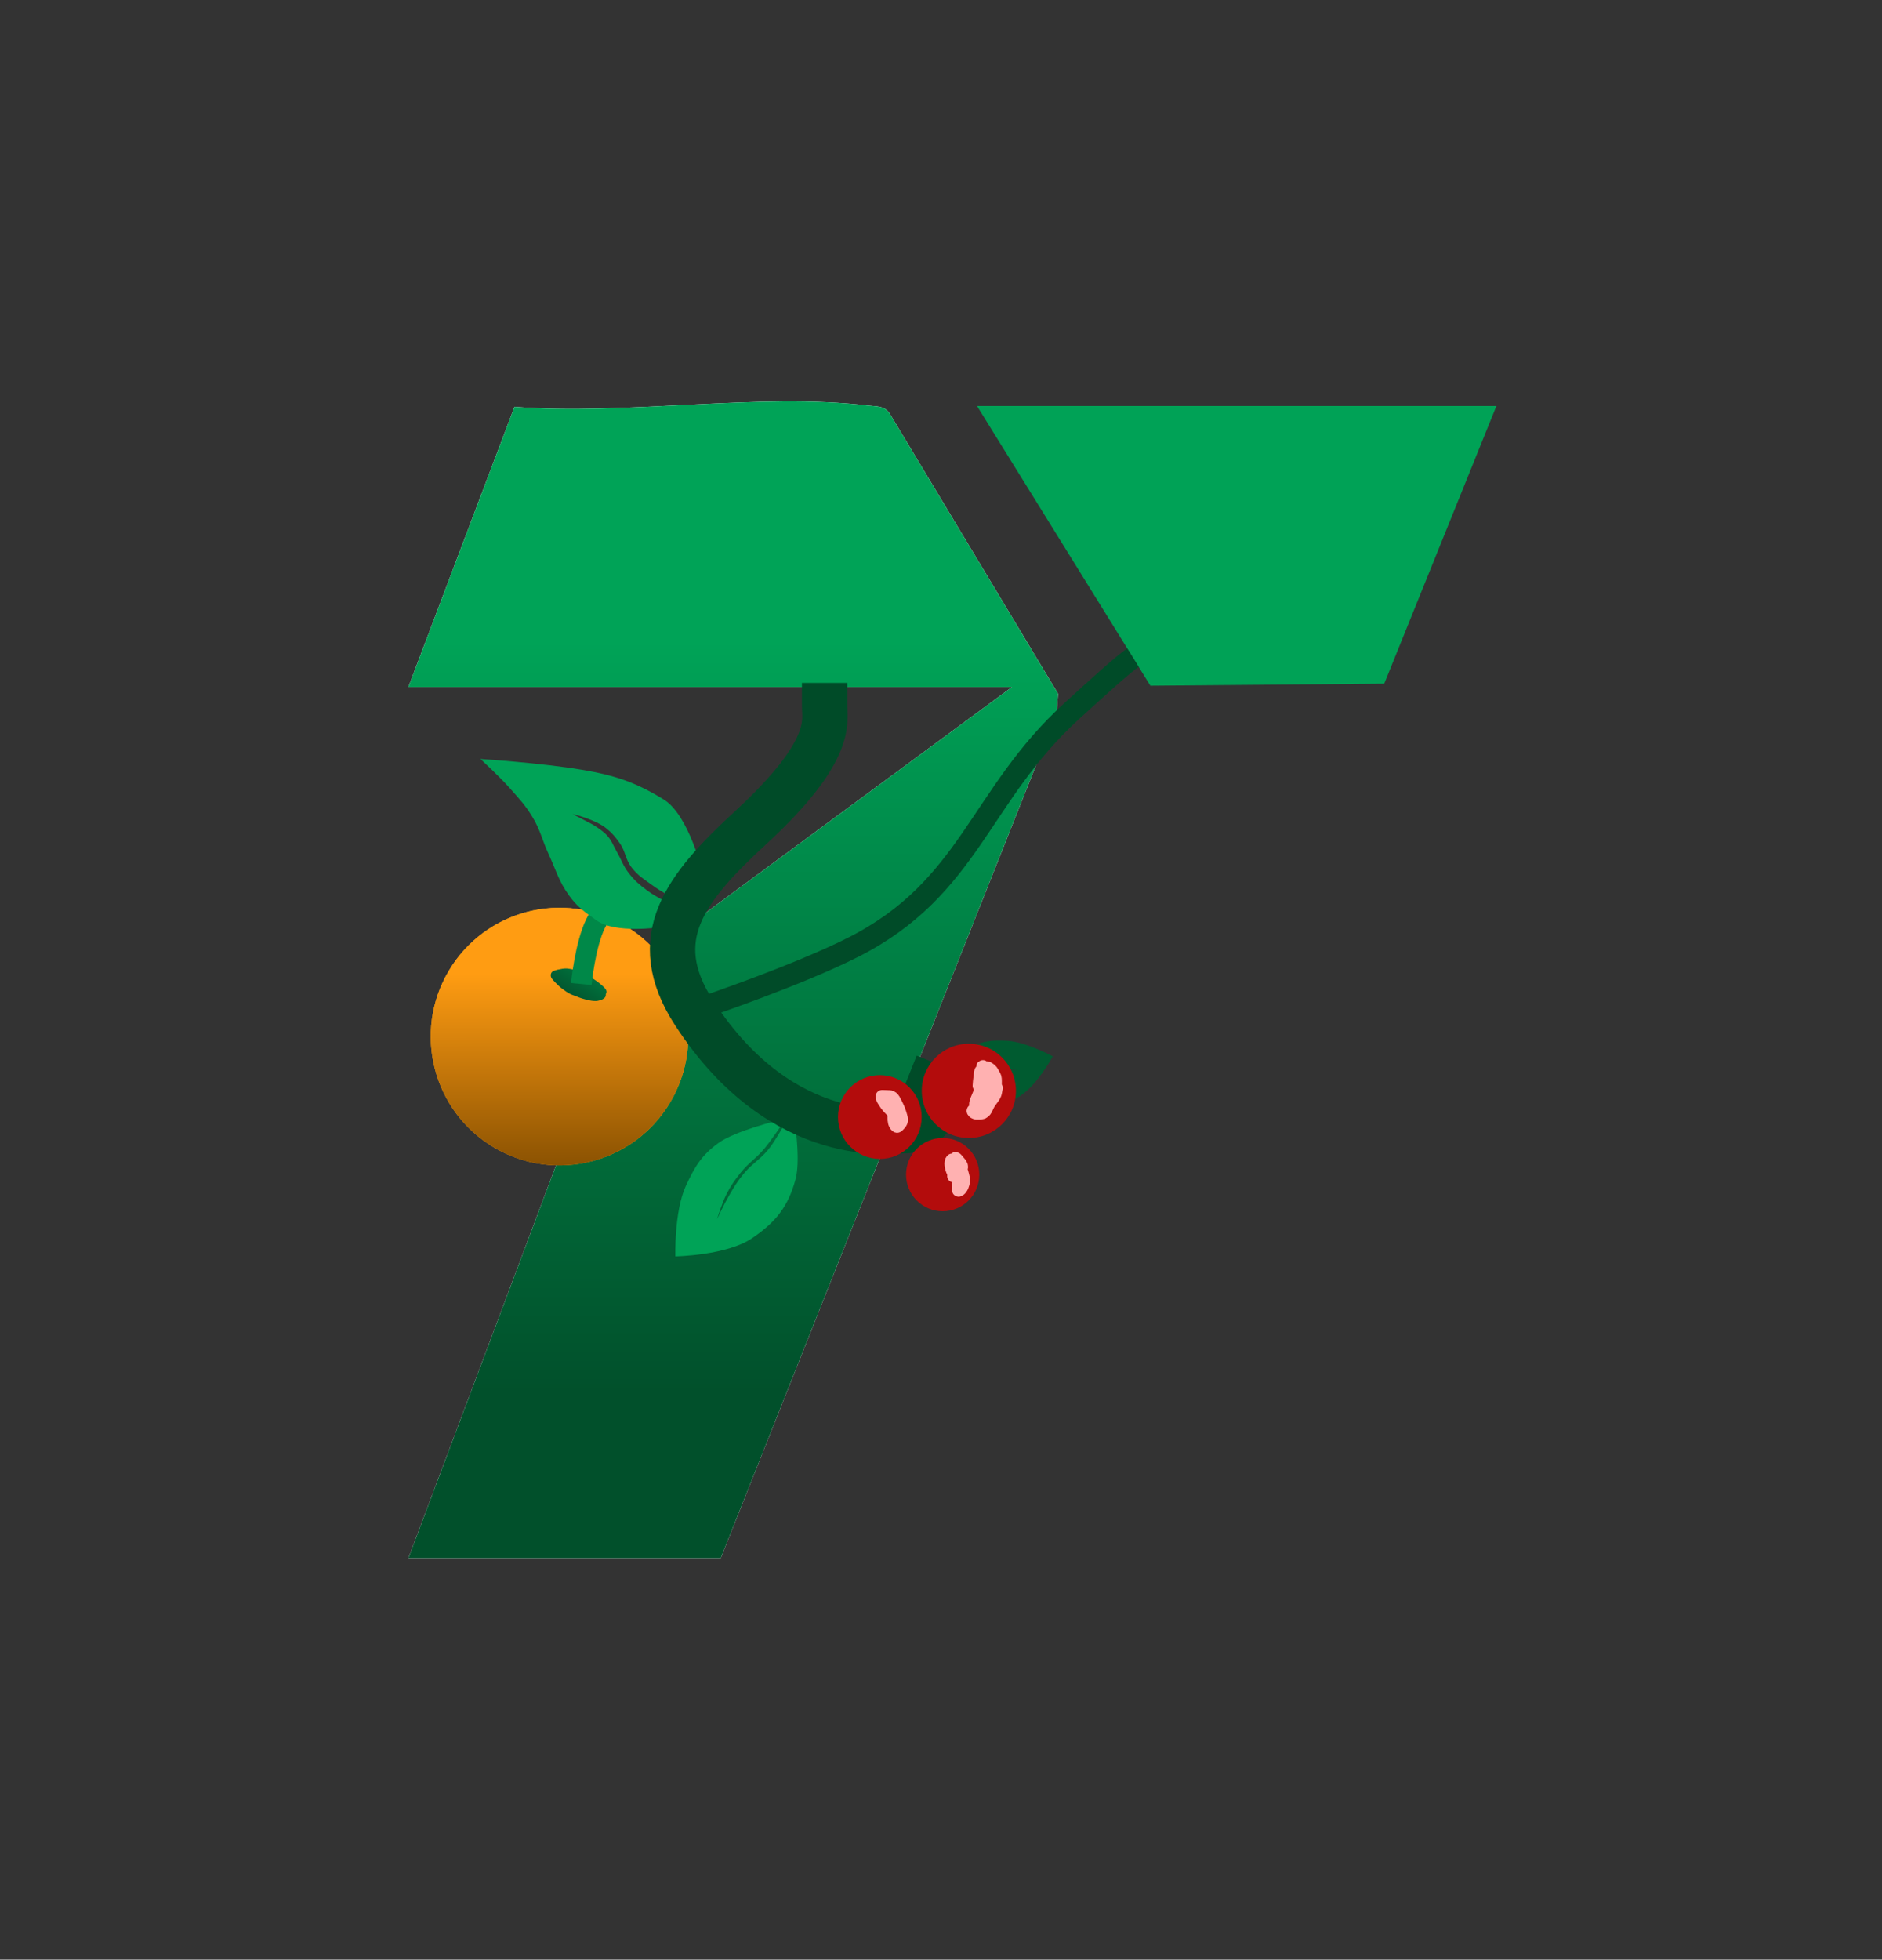 <svg width="985" height="1025" viewBox="0 0 985 1025" fill="none" xmlns="http://www.w3.org/2000/svg">
<rect x="0" y="0" width="985" height="1025" fill="#333333" stroke="none"/>
<path d="M213.748 815L329.72 506.608L529.638 359.359H213.748L269.266 212.799C327.271 217.315 398.094 205.335 454.568 212.148C458.624 212.646 462.641 212.148 465.435 215.976L553.781 362.918L553.016 373.138L377.241 814.962H213.786L213.748 815Z" fill="white"/>
<path d="M213.748 815L329.72 506.608L529.638 359.359H213.748L269.266 212.799C327.271 217.315 398.094 205.335 454.568 212.148C458.624 212.646 462.641 212.148 465.435 215.976L553.781 362.918L553.016 373.138L377.241 814.962H213.786L213.748 815Z" fill="url(#paint0_linear_355_409)"/>
<path d="M783.171 212.377L724.477 357.598L602.077 358.669L511.358 212.377H783.171Z" fill="#00A256"/>
<circle cx="292.819" cy="542.176" r="67.376" transform="rotate(27.736 292.819 542.176)" fill="#FF9C12"/>
<circle cx="292.819" cy="542.176" r="67.376" transform="rotate(27.736 292.819 542.176)" fill="url(#paint1_linear_355_409)"/>
<path d="M315.277 518.763C314.995 518.278 314.21 517.414 312.027 515.69C310.534 514.512 308.052 512.993 306.676 512.11C304.68 510.83 303.693 510.545 302.898 510.242C301.928 509.873 300.281 509.318 298.954 509.096C298.29 508.984 297.434 508.795 296.701 508.741C295.944 508.685 295.393 508.725 294.612 508.864C293.499 509.063 292.733 509.191 292.141 509.327C291.64 509.442 291.171 509.69 290.609 509.798C290.48 509.823 290.405 509.925 290.392 510.022C290.327 510.505 291.03 511.122 291.524 511.678C291.809 512 292.741 512.983 294.059 514.223C294.733 514.856 295.131 515.117 295.922 515.717C298.814 517.909 299.732 518.135 300.855 518.568C301.886 518.965 303.03 519.363 303.813 519.707C304.363 519.949 304.949 520.07 305.531 520.279C306.032 520.459 306.638 520.614 307.316 520.78C308.367 521.037 309.016 521.173 309.626 521.271C310.234 521.369 310.896 521.466 311.913 521.446C312.536 521.434 313.066 521.176 313.642 521.081C314.142 520.999 314.542 520.651 314.909 520.382C314.994 520.32 314.92 520.15 314.835 520.013C314.75 519.876 314.611 519.743 313.28 519.372C311.948 519.001 309.428 518.398 307.485 517.868C305.542 517.338 304.252 516.9 303.725 516.727C303.355 516.605 306.662 517.087 308.781 517.363C309.066 517.4 307.754 517.129 306.378 516.757C303.571 515.999 301.719 515.182 301.107 514.891C301.045 514.861 303.07 515.095 305.077 515.208C306.801 515.305 301.426 514.47 301.26 514.473C301.221 514.473 301.315 514.58 301.44 514.647C301.716 514.794 303.374 514.952 305.787 515.192C307.086 515.322 307.665 515.446 307.844 515.402C308.193 515.315 306.894 515.186 305.44 514.942C304.281 514.748 302.287 514.296 300.832 513.91C299.377 513.523 298.525 513.185 298.126 512.97C297.728 512.754 297.808 512.671 297.931 512.626C298.593 512.386 299.506 512.361 300.135 512.156C301.53 511.701 294.638 512.374 294.462 512.529C294.373 512.607 294.37 512.763 294.455 512.927C294.928 513.843 297.467 514.297 299.383 514.51C300.57 514.642 301.383 513.949 301.992 513.345C302.244 513.095 302.271 512.747 302.238 512.445C302.209 512.186 302.01 512.008 301.787 511.848C301.123 511.369 299.859 511.555 298.156 511.835C297.664 511.916 297.47 512.18 297.337 512.402C297.163 512.692 297.377 513.171 297.661 513.605C298.151 514.356 299.469 514.809 300.564 514.996C301.367 515.133 301.762 514.849 301.965 514.694C302.073 514.611 302.139 514.458 302.137 514.32C302.134 514.033 301.881 513.828 301.673 513.708C301.548 513.668 301.384 513.672 301.34 513.632C301.296 513.592 301.376 513.508 301.459 513.422" stroke="url(#paint2_linear_355_409)" stroke-width="4.316" stroke-linecap="round"/>
<path d="M327.807 462.122C327.807 462.122 316.285 473.837 311.707 483.091C306.235 494.15 304.23 514.683 304.23 514.683" stroke="#008848" stroke-width="10.791"/>
<path d="M312.398 481.55C322.162 488.381 345.135 485.045 345.135 485.045L353.878 474.156C353.878 474.156 344.179 469.886 338.81 465.844C334.644 462.707 332.282 460.812 329.083 456.693C326.002 452.726 325.329 449.81 322.799 445.471C320.822 442.083 320.267 439.759 317.62 436.865C315.103 434.113 309.964 431.156 309.964 431.156L299.631 425.771C299.631 425.771 311.513 428.541 317.34 433.283C320.442 435.807 321.905 437.604 324.239 440.852C327.547 445.455 327.167 449.406 330.664 453.866C334.032 458.161 336.887 459.718 341.287 462.947C346.635 466.872 355.833 471.721 355.833 471.721L367.836 456.772C367.836 456.772 360.598 426.361 347.457 418.243C332.722 409.14 321.78 405.548 304.715 402.662C283.292 399.039 251.424 396.99 251.424 396.99C251.424 396.99 261.316 406.007 266.976 412.428C271.89 418.003 274.875 421.042 278.717 427.407C282.906 434.346 283.606 439.081 287.001 446.442C290.989 455.087 292.23 460.574 297.772 468.311C302.165 474.443 306.222 477.23 312.398 481.55Z" fill="#00A357"/>
<path d="M375.805 597.987C384.846 591.358 408.341 585.789 408.341 585.789L409.651 587.56C409.651 587.56 403.191 597.191 399.497 601.439C395.162 606.424 391.692 608.276 387.589 613.453C384.37 617.514 382.651 619.92 380.277 624.527C377.763 629.407 375.306 637.675 375.306 637.675C375.306 637.675 378.78 630.147 381.447 625.564L381.536 625.413C384.088 621.028 385.562 618.494 388.759 614.491C393.114 609.037 396.917 607.226 401.523 601.982C405.238 597.752 410.832 587.56 410.832 587.56L416.372 590.217C416.372 590.217 418.863 607.613 416.372 616.821C412.465 631.264 405.999 639.236 393.63 647.653C380.294 656.727 353.434 657.155 353.434 657.155C353.434 657.155 352.841 633.48 358.974 620.266C363.565 610.376 367.011 604.434 375.805 597.987Z" fill="#00A357"/>
<path d="M507.997 547.654C501.14 551.086 493.815 561.233 493.815 561.233L493.008 564.973C493.008 564.973 498.959 564.07 502.698 563.148C507.085 562.067 509.296 560.535 513.727 559.655C517.204 558.964 519.204 558.67 522.749 558.664C526.503 558.658 532.302 559.746 532.302 559.746C532.302 559.746 526.636 559.508 523.015 559.7L522.895 559.706C519.43 559.89 517.428 559.996 513.993 560.691C509.315 561.637 507.025 563.386 502.396 564.551C498.662 565.49 492.706 566.376 492.706 566.376L491.697 571.052C491.697 571.052 500.407 576.86 506.788 578.22C516.796 580.353 523.666 578.909 532.651 574.011C542.337 568.731 550.986 552.521 550.986 552.521C550.986 552.521 536.765 544.766 526.809 544.371C519.357 544.076 514.666 544.317 507.997 547.654Z" fill="#005B30"/>
<path d="M431.58 369.058C431.58 377.143 436.722 392.526 392.951 432.841C358.814 464.283 337.798 490.619 363.306 529.862C410.019 601.73 469.31 591.183 472.903 591.426C476.497 591.668 485.48 589.153 489.074 581.068C490.671 577.474 490.87 569.389 486.379 567.593" stroke="#004B28" stroke-width="23.74" stroke-linecap="square"/>
<circle cx="460.484" cy="584.271" r="21.905" fill="#B30C0C"/>
<circle cx="507.065" cy="570.58" r="24.643" fill="#B30C0C"/>
<circle cx="493.375" cy="614.391" r="19.167" fill="#B30C0C"/>
<path d="M515.063 560.029C515.284 559.809 516.94 560.357 519.388 561.634C521.577 562.777 520.961 565.033 521.02 569.53C521.053 572.098 519.963 573.052 519.631 573.608C519.468 573.879 519.078 573.943 518.742 574C518.406 574.057 518.076 574.057 517.685 573.836C514.761 572.187 515.063 564.952 515.34 561.766C515.508 559.836 515.067 558.363 514.731 558.027C512.841 556.137 517.622 564.585 518.012 566.424C518.42 568.34 518.624 569.708 518.794 570.66C519.086 572.292 517.294 567.17 517.122 562.606C517.088 561.702 517.288 561.372 517.51 561.147C517.732 560.921 518.062 560.811 518.343 560.975C519.698 561.765 519.292 563.697 519.46 565.866C519.526 566.716 519.739 568.476 519.629 570.812C519.53 572.912 517.408 573.83 516.125 575.054C514.939 576.186 514.288 577.724 512.233 579.728C511.106 580.827 509.723 580.513 509.277 580.845C509.076 580.995 509.272 581.398 509.494 581.623C510.439 582.582 512.271 582.407 513.772 582.186C515.996 581.86 516.506 579.073 517.563 577.348C519.046 574.929 520.848 573.289 521.13 571.337C521.283 570.281 521.519 569.384 521.576 569.049C521.771 567.896 520.3 571.599 519.686 573.05C518.842 575.042 517.515 577.39 516.681 578.617C515.38 580.534 511.393 578.956 510.837 578.624C510.565 578.462 510.501 578.071 510.499 577.736C510.492 576.222 511.389 574.732 512.276 572.452C513.178 570.133 513.614 567.611 513.672 562.997C513.689 561.696 513.393 560.925 513.338 560.422C513.231 559.447 512.839 562.695 512.67 564.309C512.593 565.047 512.391 566.475 512.336 567.925C512.289 569.165 512.498 563.83 513.39 561.761C514.082 560.155 514.95 559.031 515.614 558.53C515.994 558.243 516.72 558.36 517.391 558.745C520.166 560.339 520.4 563.356 520.796 565.034C521.106 566.346 520.741 567.925 520.464 569.431C520.297 571.048 519.963 572.05 519.575 572.771C519.298 573.162 518.857 573.603 518.069 574.057" stroke="#FFB1B1" stroke-width="6.578" stroke-linecap="round"/>
<path d="M499.02 610.462C502.026 618.354 501.805 621.477 501.58 622.594C501.549 622.749 502.019 622.599 502.3 622.377C503.583 621.361 504.136 619.486 504.419 617.872C504.697 616.28 502.927 611.39 502.027 608.463C501.602 607.078 500.693 606.234 500.413 606.01C499.246 605.079 502.801 608.117 503.305 609.787C503.562 610.64 503.141 611.571 502.642 612.349C502.406 612.717 502.032 612.907 501.697 612.8C499.515 612.105 499.133 608.578 498.854 606.96C498.799 606.638 498.359 606.568 498.188 606.731C497.088 607.788 497.684 610.89 498.681 613.017C499.016 613.354 499.347 613.575 499.407 613.909C499.467 614.243 499.247 614.684 499.02 615.138" stroke="#FFB1B1" stroke-width="6.578" stroke-linecap="round"/>
<path d="M461.582 573.435C461.74 573.435 463.326 573.435 465.684 573.554C467.631 573.652 468.533 576.467 469.614 578.505C470.68 580.514 471.575 583.663 471.856 584.903C472.289 586.82 471.1 587.822 470.022 588.942C469.764 589.21 469.502 589.343 469.261 589.147C466.698 587.069 468.38 581.595 467.941 580.039C467.295 577.746 465.904 576.956 464.944 576.355C464.03 575.784 462.707 575.519 461.947 574.799C461.499 574.374 462.858 576.467 463.737 577.748C464.986 579.568 467.094 581.346 468.293 582.703C469.416 584.706 469.896 585.663 470.455 586.823C470.615 587.105 470.774 587.343 471.177 587.587" stroke="#FFB1B1" stroke-width="6.578" stroke-linecap="round"/>
<path d="M370.094 526.159C370.094 526.159 417.837 509.977 446.55 495.458C507.827 464.472 512.373 416.05 561.088 371.769C573.302 360.667 588.246 346.973 592.969 344.021" stroke="#004B28" stroke-width="11.347"/>
<defs>
<linearGradient id="paint0_linear_355_409" x1="383.672" y1="335.165" x2="383.672" y2="728.37" gradientUnits="userSpaceOnUse">
<stop stop-color="#00A357"/>
<stop offset="1" stop-color="#01502B"/>
</linearGradient>
<linearGradient id="paint1_linear_355_409" x1="282.039" y1="510.734" x2="334.143" y2="609.552" gradientUnits="userSpaceOnUse">
<stop stop-color="#FF9C12"/>
<stop offset="1" stop-color="#7E4A00"/>
</linearGradient>
<linearGradient id="paint2_linear_355_409" x1="307.013" y1="510.627" x2="298.664" y2="523.398" gradientUnits="userSpaceOnUse">
<stop stop-color="#01703C"/>
<stop offset="1" stop-color="#02522D"/>
</linearGradient>
</defs>
</svg>
